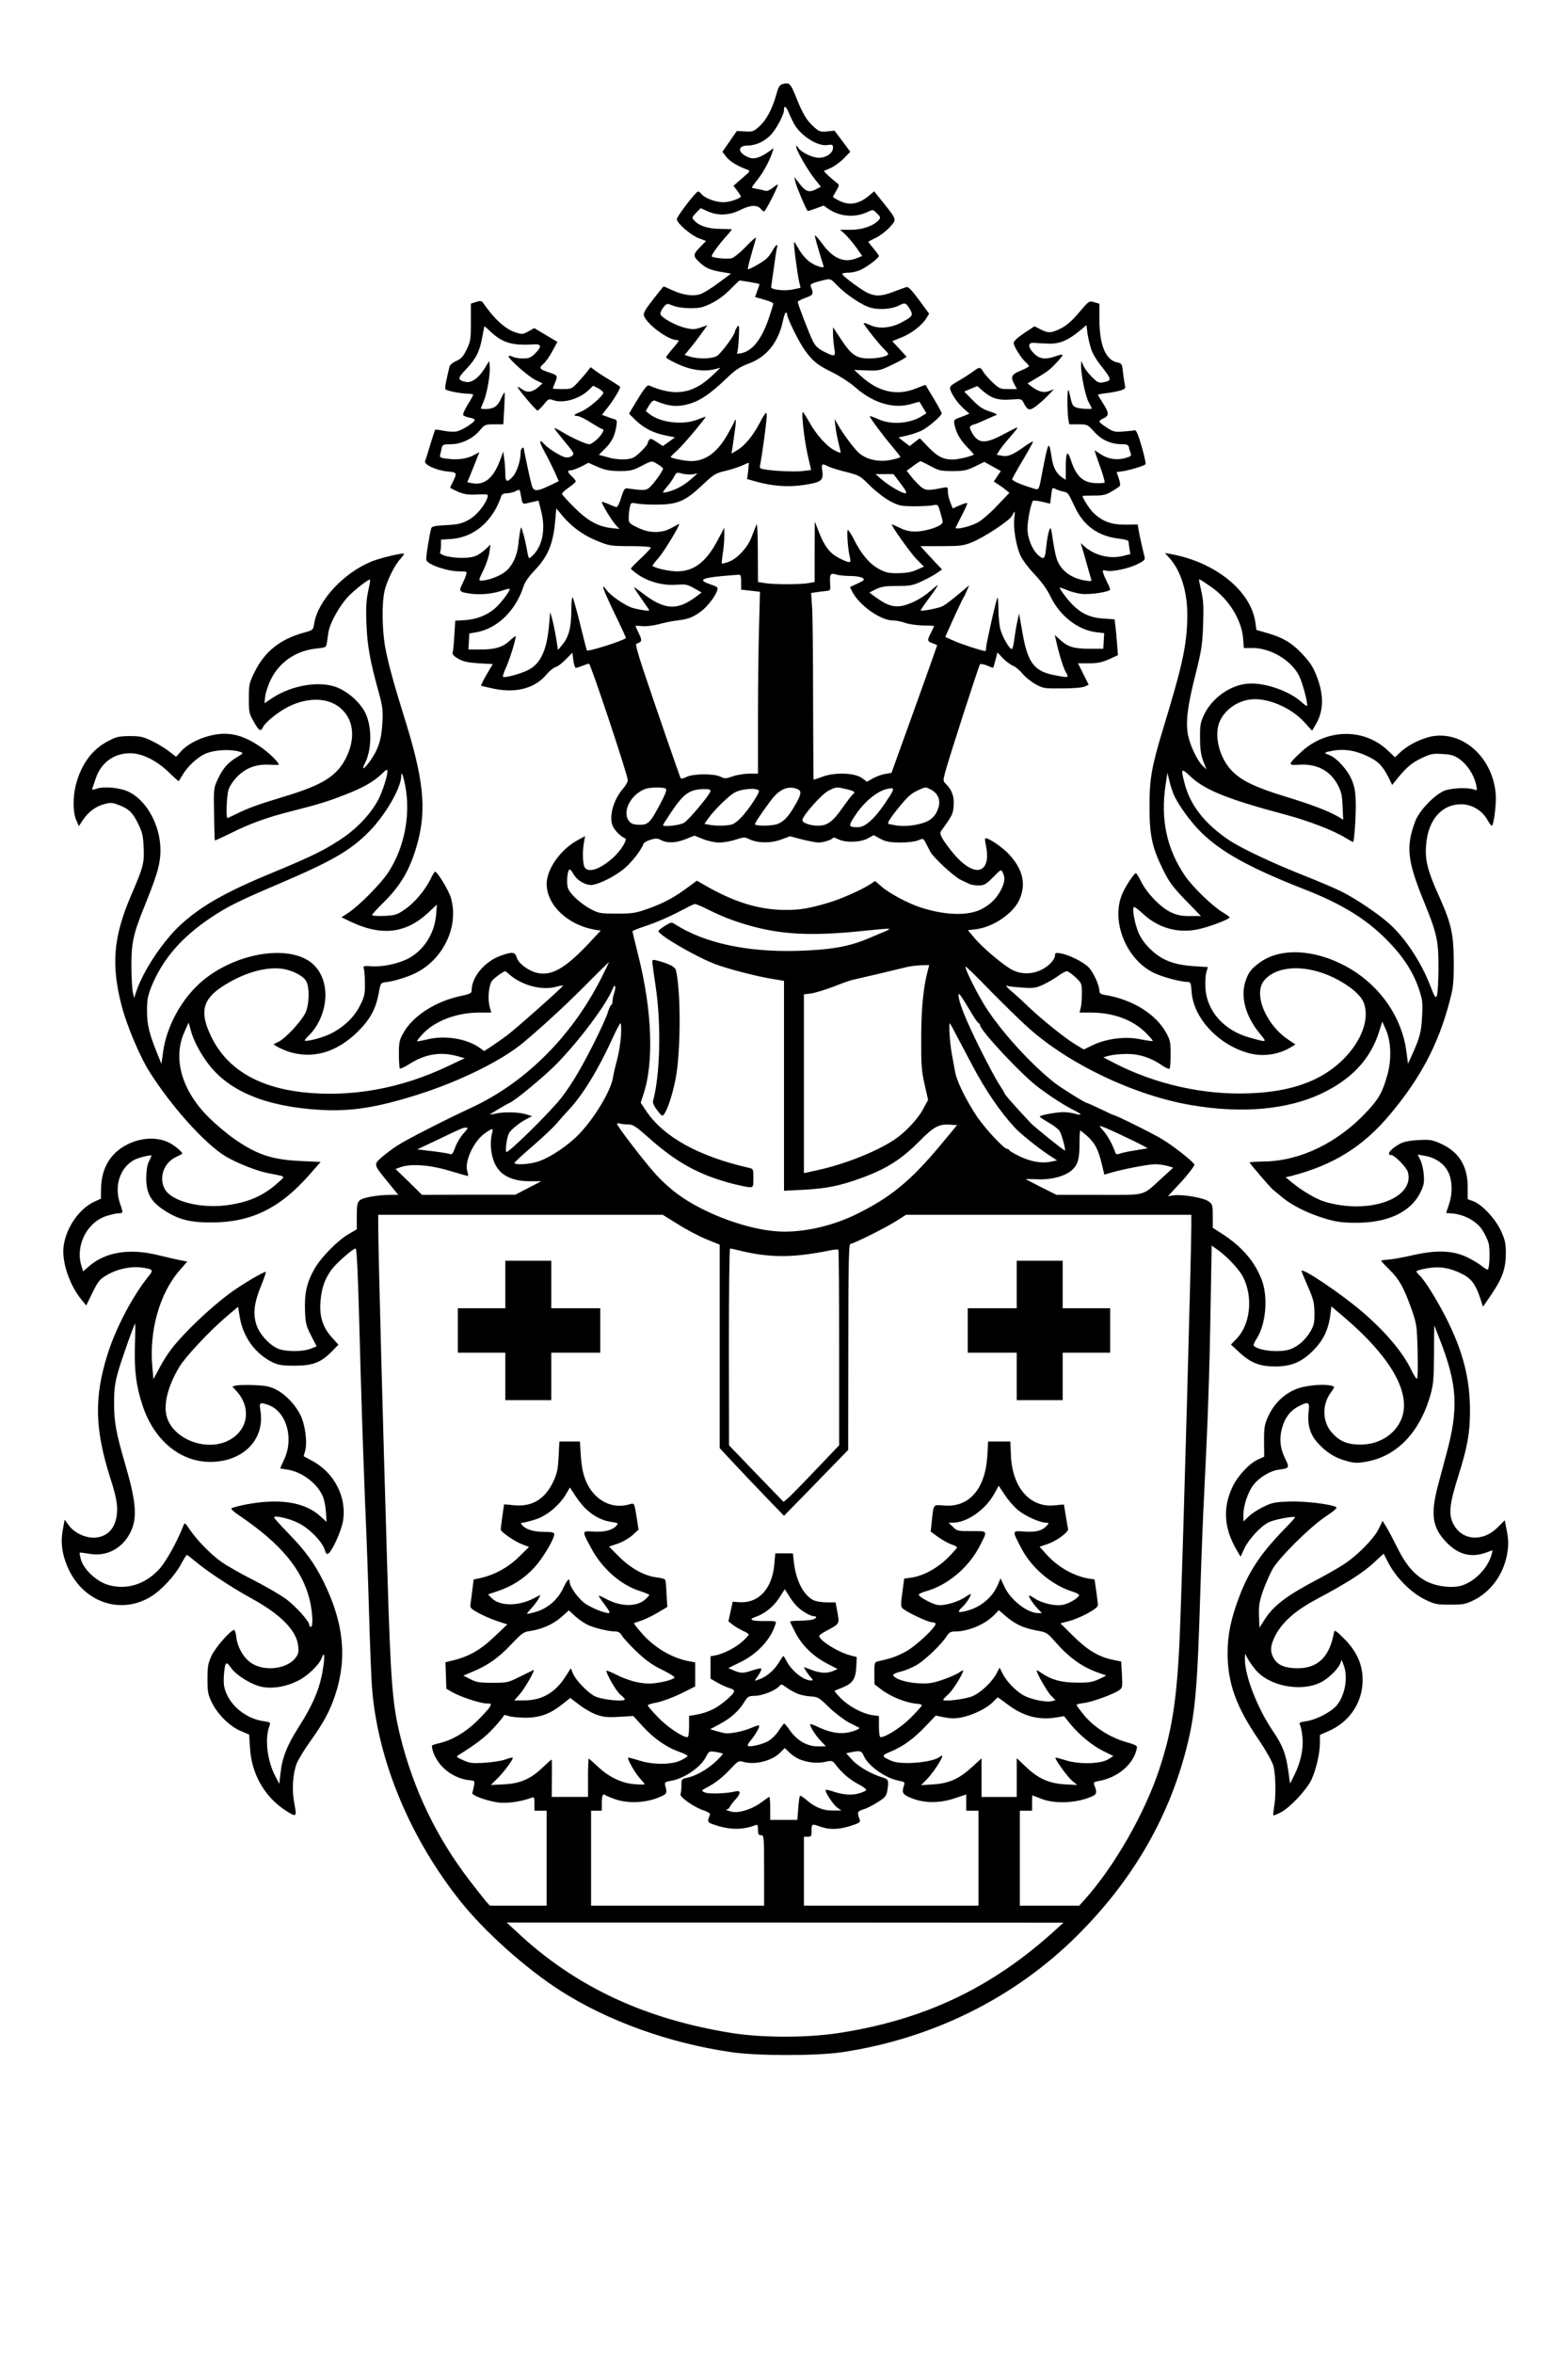 <?xml version="1.0" standalone="no"?>
<!DOCTYPE svg PUBLIC "-//W3C//DTD SVG 20010904//EN"
 "http://www.w3.org/TR/2001/REC-SVG-20010904/DTD/svg10.dtd">
<svg version="1.0" xmlns="http://www.w3.org/2000/svg"
 width="1024pt" height="1536pt" viewBox="0 0 1024 1536"
 preserveAspectRatio="xMidYMid meet">

<g transform="translate(0,1536) scale(0.1,-0.1)"
fill="#000000" stroke="none">
<path d="M5111 14811 c-20 -5 -28 -19 -42 -71 -27 -94 -64 -163 -110 -205 -38
-34 -45 -36 -94 -33 l-53 3 -47 -68 -47 -68 25 -33 c23 -29 72 -60 136 -83 23
-9 22 -10 -33 -57 l-56 -49 26 -34 c14 -19 24 -36 23 -37 -22 -19 -77 -36
-116 -36 -51 0 -119 26 -142 53 -7 10 -17 17 -22 17 -14 0 -139 -163 -139
-181 0 -25 90 -104 143 -124 l48 -18 -41 -42 c-46 -47 -45 -59 2 -101 37 -34
68 -47 137 -59 l65 -11 -82 -61 c-44 -33 -97 -66 -118 -73 -47 -16 -112 -7
-182 25 -30 14 -56 25 -58 25 -1 0 -33 -38 -69 -85 -50 -63 -65 -90 -60 -105
18 -56 158 -160 216 -160 18 0 14 -7 -25 -52 -25 -29 -46 -56 -46 -61 0 -5 34
-24 75 -43 84 -39 166 -51 235 -36 l45 11 -57 -54 c-125 -117 -241 -134 -408
-62 -15 7 -36 -22 -110 -146 l-22 -38 44 -43 c54 -52 116 -83 196 -99 l60 -12
-40 -29 -39 -28 -41 27 c-32 22 -42 24 -49 13 -5 -7 -9 -16 -9 -20 0 -14 -64
-79 -91 -94 -36 -18 -107 -18 -174 2 l-54 15 40 40 c44 44 63 81 74 146 6 37
4 42 -17 48 -13 3 -35 11 -50 17 l-27 10 40 51 c35 44 79 117 79 131 0 2 -28
21 -62 42 -35 20 -78 48 -97 62 l-34 25 -21 -27 c-12 -16 -40 -48 -62 -72 -40
-43 -43 -44 -103 -44 -33 0 -61 2 -61 4 0 2 7 20 16 41 17 42 15 46 -41 64
-63 21 -68 29 -36 56 15 13 42 51 59 84 l32 59 -75 45 -76 45 -38 -21 c-34
-19 -43 -20 -78 -9 -70 21 -140 83 -217 193 -10 16 -17 17 -47 8 l-34 -11 0
-121 c0 -113 -2 -126 -28 -179 -22 -46 -36 -60 -68 -75 -23 -10 -42 -26 -44
-38 -3 -11 -11 -48 -19 -83 -10 -46 -11 -65 -2 -67 31 -12 105 -25 139 -25 20
0 37 -3 37 -7 0 -4 -16 -34 -36 -65 -19 -32 -33 -62 -29 -68 3 -5 21 -12 40
-16 19 -3 35 -10 35 -15 0 -16 -82 -68 -117 -75 -19 -4 -57 -2 -86 4 -29 6
-54 9 -55 7 -2 -2 -16 -45 -32 -97 -15 -51 -30 -100 -34 -108 -9 -23 75 -61
147 -68 63 -5 64 -8 31 -74 -8 -15 -14 -29 -14 -31 0 -3 23 -14 51 -27 41 -17
66 -21 125 -18 70 3 73 2 68 -17 -15 -52 -73 -121 -124 -149 -45 -24 -68 -30
-146 -34 -75 -4 -94 -8 -98 -21 -13 -46 -36 -195 -32 -207 12 -31 137 -74 219
-74 46 0 48 -1 41 -22 -3 -13 -15 -40 -26 -62 -24 -46 -18 -52 60 -62 65 -8
143 0 202 21 24 8 45 13 48 11 7 -8 -55 -92 -94 -126 -53 -46 -118 -72 -195
-78 l-66 -4 -6 -97 c-3 -53 -8 -103 -11 -111 -4 -10 7 -23 36 -40 34 -19 62
-25 135 -30 l91 -5 -40 -68 c-22 -38 -38 -70 -36 -73 3 -2 40 -11 83 -20 145
-30 268 3 342 91 20 24 47 46 60 50 14 3 44 26 67 50 l44 44 6 -49 c4 -28 11
-50 17 -50 5 0 26 7 46 15 20 8 38 14 40 12 16 -17 253 -728 253 -761 0 -10
-14 -34 -31 -54 -65 -74 -96 -191 -65 -249 15 -30 54 -67 78 -75 19 -7 -29
-83 -79 -128 -83 -73 -155 -99 -183 -65 -15 18 -18 110 -6 168 l7 39 -51 -28
c-110 -60 -200 -188 -200 -284 0 -138 137 -268 314 -299 l39 -6 -87 -93 c-143
-150 -229 -200 -318 -185 -58 9 -131 61 -143 101 -11 39 -30 41 -111 11 -102
-39 -184 -138 -184 -225 0 -18 -11 -23 -80 -38 -157 -34 -306 -130 -365 -238
-27 -47 -30 -62 -30 -140 0 -47 3 -89 6 -93 4 -3 31 9 61 28 102 66 204 83
313 53 l50 -14 -108 -51 c-310 -148 -634 -206 -952 -171 -296 34 -497 156
-597 366 -76 158 -55 242 80 328 135 86 275 126 385 112 65 -9 139 -47 157
-82 24 -43 19 -160 -8 -211 -29 -55 -127 -160 -170 -182 l-36 -18 25 -16 c13
-8 45 -22 70 -31 159 -52 315 -8 455 129 81 80 118 148 137 251 12 66 14 69
43 72 61 7 151 35 208 65 178 95 274 307 220 488 -15 49 -88 169 -103 169 -3
0 -17 -22 -29 -48 -38 -76 -104 -154 -166 -197 -53 -37 -64 -40 -137 -44 -43
-2 -79 1 -79 6 0 5 32 40 71 78 118 116 179 222 225 390 62 227 40 424 -91
839 -65 208 -103 348 -121 449 -18 109 -21 272 -4 353 13 66 66 175 106 217
14 16 24 30 22 32 -7 8 -154 -27 -211 -50 -183 -75 -349 -253 -375 -404 -7
-44 -7 -44 -68 -61 -153 -42 -255 -123 -320 -254 -37 -76 -39 -85 -39 -175 0
-89 2 -100 31 -150 36 -64 47 -70 62 -37 13 30 99 99 162 131 137 69 276 62
356 -19 75 -74 84 -191 25 -311 -60 -121 -153 -179 -405 -255 -161 -48 -241
-77 -314 -114 -28 -14 -54 -26 -57 -26 -10 0 -5 143 7 184 8 25 31 59 58 87
57 57 125 82 210 77 33 -1 60 -2 60 0 0 18 -67 82 -127 122 -83 56 -153 80
-227 80 -102 0 -230 -52 -286 -117 l-30 -33 -47 36 c-27 21 -77 51 -113 68
-56 27 -76 31 -145 31 -71 -1 -87 -5 -143 -35 -103 -55 -172 -150 -207 -285
-20 -79 -19 -180 3 -229 l17 -39 27 41 c36 53 83 88 140 103 39 11 52 10 91
-5 67 -25 93 -49 129 -123 27 -55 33 -79 36 -154 5 -102 -1 -127 -84 -319
-114 -267 -129 -450 -59 -718 34 -129 118 -328 179 -425 144 -229 366 -476
500 -556 74 -44 205 -96 281 -110 116 -23 110 -16 62 -60 -96 -88 -201 -133
-348 -150 -168 -19 -344 28 -390 102 -44 73 -13 172 66 212 22 11 42 21 44 22
9 6 -36 46 -74 68 -84 49 -208 41 -307 -19 -96 -57 -148 -155 -148 -280 l-1
-61 -42 -19 c-99 -46 -183 -166 -201 -287 -15 -101 36 -256 116 -353 l31 -38
41 84 c36 73 47 87 93 114 65 39 154 59 225 50 77 -10 83 -16 49 -56 -103
-127 -216 -340 -270 -515 -87 -279 -82 -486 20 -806 32 -99 43 -151 44 -199 0
-109 -49 -177 -137 -187 -62 -7 -141 28 -178 79 l-28 38 -12 -68 c-16 -86 -3
-168 38 -256 104 -221 348 -299 543 -175 65 41 150 133 190 206 19 35 36 63
39 63 3 0 30 -21 60 -46 78 -65 236 -169 364 -239 191 -105 294 -210 304 -313
3 -41 0 -52 -22 -79 -60 -71 -206 -85 -288 -27 -49 34 -88 103 -95 169 -3 25
-9 45 -14 45 -22 0 -122 -114 -147 -167 -23 -50 -27 -70 -27 -153 0 -85 3
-101 29 -155 38 -77 118 -156 189 -185 l54 -23 6 -91 c10 -168 98 -320 236
-407 67 -43 70 -40 54 44 -18 88 -12 194 14 263 11 28 50 92 87 144 90 125
129 198 165 305 80 241 56 472 -76 740 -60 121 -119 202 -230 316 -51 52 -93
99 -93 103 0 16 96 -5 157 -35 70 -34 155 -119 173 -174 10 -30 14 -34 27 -24
26 22 81 144 92 205 29 158 -55 322 -204 400 l-52 28 10 35 c14 54 2 159 -26
223 -32 72 -97 142 -162 176 -40 21 -68 27 -142 30 -51 2 -104 1 -119 -2 l-27
-7 25 -27 c107 -114 77 -271 -64 -332 -140 -60 -334 14 -384 147 -31 81 -3
206 77 340 41 67 193 230 304 325 l80 68 11 -69 c22 -129 100 -237 212 -293
40 -19 62 -23 147 -23 118 0 172 21 242 93 l43 44 -43 48 c-59 65 -82 138 -74
234 7 88 28 147 72 208 31 42 140 138 157 138 9 0 16 -157 33 -800 9 -316 23
-712 30 -880 8 -168 19 -480 25 -695 6 -214 15 -444 21 -510 40 -465 249 -966
575 -1375 159 -200 429 -441 654 -585 310 -198 709 -342 1115 -401 168 -25
553 -25 720 -1 590 87 1129 353 1540 762 355 353 592 757 710 1210 61 234 75
393 95 1070 6 193 17 474 25 625 22 433 34 763 41 1197 l7 402 44 -31 c60 -44
137 -126 161 -174 67 -132 48 -311 -44 -405 l-35 -36 58 -54 c72 -66 131 -89
230 -89 106 0 173 28 249 104 66 67 100 136 112 234 l7 54 80 -68 c313 -266
447 -505 375 -672 -43 -99 -146 -162 -265 -162 -86 0 -136 21 -187 78 -61 68
-66 178 -10 257 30 43 30 43 9 49 -46 12 -147 5 -210 -14 -88 -27 -162 -94
-203 -182 -26 -57 -29 -73 -29 -165 l1 -102 -40 -18 c-56 -25 -132 -106 -166
-177 -66 -138 -57 -272 26 -414 l26 -44 23 51 c29 62 106 146 159 173 34 18
165 43 174 34 2 -2 -34 -41 -79 -87 -144 -149 -222 -265 -284 -427 -55 -144
-78 -251 -78 -372 0 -196 54 -348 202 -565 45 -66 88 -142 96 -169 17 -55 19
-204 5 -276 -4 -25 -6 -47 -4 -50 3 -2 25 7 50 20 61 33 165 144 198 211 30
63 56 172 56 244 l0 50 55 24 c148 64 234 204 223 362 -7 91 -45 167 -122 244
-51 51 -61 57 -64 40 -28 -159 -104 -235 -237 -235 -81 0 -129 19 -155 62 -27
45 -25 84 7 148 44 88 131 166 268 239 199 106 304 173 374 237 l67 62 34 -66
c49 -92 147 -190 235 -233 64 -31 77 -34 165 -34 85 0 101 3 154 29 108 53
188 160 215 284 14 67 14 112 -1 182 l-11 56 -47 -47 c-98 -98 -236 -86 -291
27 -30 63 -22 130 35 310 59 186 76 281 76 424 0 211 -46 389 -155 605 -62
122 -141 249 -176 281 -10 9 -19 20 -19 25 0 4 31 13 70 20 81 14 146 4 227
-36 60 -30 88 -67 117 -151 l21 -64 53 77 c74 110 95 170 96 268 0 71 -4 89
-33 153 -38 80 -124 171 -183 192 l-33 12 0 82 c-1 136 -58 228 -177 281 -53
24 -70 27 -141 23 -51 -2 -96 -10 -118 -21 -62 -31 -101 -77 -64 -77 23 0 102
-81 110 -113 43 -171 -255 -277 -542 -192 -55 16 -147 70 -212 123 l-45 37 35
8 c277 71 473 193 649 405 197 235 313 455 386 732 25 94 28 121 28 260 -1
185 -15 249 -98 434 -72 159 -90 230 -83 326 11 165 100 270 230 270 67 0 135
-40 169 -99 13 -23 26 -41 30 -41 13 0 31 140 26 206 -18 226 -194 398 -390
381 -71 -6 -170 -51 -227 -102 l-41 -38 -50 47 c-156 146 -403 139 -566 -16
-84 -79 -85 -85 -13 -80 116 8 203 -36 254 -129 24 -45 30 -68 33 -142 l4 -88
-33 20 c-63 37 -174 79 -344 131 -190 58 -282 101 -345 163 -73 72 -114 194
-96 290 17 90 108 168 211 181 107 14 262 -50 349 -144 l55 -60 25 43 c50 86
53 186 7 307 -26 69 -47 100 -107 162 -61 63 -119 97 -213 124 l-76 22 -7 51
c-30 206 -265 394 -556 445 l-34 6 33 -37 c73 -84 114 -220 113 -373 -2 -188
-30 -318 -159 -740 -73 -240 -89 -329 -88 -505 0 -190 17 -267 89 -413 38 -78
62 -111 146 -198 l101 -104 -72 0 c-56 0 -84 6 -125 25 -66 31 -156 124 -193
199 -15 31 -31 56 -35 56 -11 0 -67 -84 -88 -133 -77 -175 22 -428 204 -517
57 -28 174 -59 222 -60 19 0 22 -7 26 -63 11 -174 178 -351 378 -403 89 -23
187 -9 267 38 l33 20 -45 30 c-149 99 -232 301 -159 388 83 98 268 106 450 20
102 -49 180 -113 200 -165 51 -134 -51 -330 -234 -452 -129 -86 -296 -132
-512 -140 -297 -12 -611 58 -880 196 l-75 39 40 11 c22 6 74 11 115 11 82 0
158 -25 231 -76 22 -15 43 -24 47 -20 4 4 7 47 7 94 0 77 -3 93 -29 140 -68
123 -220 217 -398 247 -29 4 -38 11 -38 25 0 38 -41 127 -72 157 -37 36 -129
81 -183 90 -31 5 -35 3 -35 -15 0 -11 -13 -34 -29 -50 -68 -67 -169 -85 -251
-43 -57 30 -193 144 -247 209 l-42 50 53 6 c113 15 240 101 282 190 47 102 26
199 -67 300 -43 47 -144 114 -155 103 -3 -2 0 -26 6 -53 6 -26 8 -65 5 -85
-19 -109 -121 -84 -232 56 -62 79 -80 112 -68 129 75 103 79 112 83 167 4 59
-10 101 -50 141 -20 20 -20 22 -4 82 26 95 218 690 226 699 4 5 24 1 45 -7 21
-9 39 -16 40 -16 2 0 9 23 16 51 l13 50 35 -37 c19 -20 49 -43 67 -50 17 -7
45 -31 62 -52 17 -21 54 -51 84 -68 51 -28 58 -29 173 -28 69 0 132 5 148 12
l27 12 -35 70 -35 70 71 0 c56 0 84 6 131 26 l59 27 -6 76 c-3 42 -8 95 -11
117 l-5 41 -72 5 c-111 7 -179 49 -260 159 -15 20 -27 39 -27 42 0 3 21 -3 46
-14 25 -11 70 -23 99 -26 58 -6 185 14 185 29 0 5 -8 25 -19 46 -10 20 -22 47
-26 60 -6 20 -4 22 18 17 37 -10 146 13 205 42 44 22 52 30 47 47 -9 34 -33
138 -39 176 l-6 36 -83 -1 c-92 0 -149 22 -208 79 -24 24 -69 94 -69 108 0 2
33 3 73 3 61 0 79 4 119 28 26 15 49 31 52 36 3 5 0 27 -8 49 l-14 40 41 6
c47 7 138 35 148 45 4 3 -8 56 -25 116 -24 82 -36 109 -46 106 -8 -2 -42 -5
-75 -8 -54 -4 -65 -2 -107 26 -27 17 -48 34 -48 39 0 5 11 14 25 20 39 18 39
35 1 95 -20 31 -36 58 -36 60 0 2 24 7 53 10 28 3 69 11 91 17 36 11 38 13 31
43 -3 18 -9 55 -12 84 -5 47 -8 51 -36 57 -76 15 -117 113 -117 280 l0 103
-34 10 c-33 10 -34 10 -99 -67 -47 -55 -82 -86 -119 -104 -62 -31 -82 -32
-133 -6 l-39 20 -68 -45 c-42 -28 -68 -52 -68 -63 0 -22 48 -99 78 -126 12
-11 22 -22 22 -26 0 -4 -25 -18 -55 -30 -60 -24 -67 -39 -40 -90 l16 -30 -56
0 c-51 0 -59 3 -101 42 -24 23 -52 54 -62 70 -20 34 -25 34 -65 4 -18 -13 -60
-41 -95 -61 -54 -31 -62 -39 -56 -58 12 -37 50 -91 88 -125 l37 -32 -33 -14
c-18 -7 -41 -16 -50 -19 -22 -8 -22 -21 -2 -82 11 -29 36 -68 65 -98 27 -28
49 -52 49 -53 0 -9 -102 -34 -137 -34 -63 0 -102 20 -162 83 l-54 56 -33 -25
-33 -26 -37 28 -36 28 56 13 c31 7 74 22 97 33 44 23 129 96 129 112 0 5 -23
48 -52 96 -29 48 -53 88 -53 89 -1 1 -29 -9 -64 -23 -123 -50 -244 -23 -356
79 l-47 42 81 -3 c74 -3 88 -1 149 28 37 17 77 38 90 46 l23 15 -47 51 -47 51
60 24 c66 26 135 80 163 126 l18 29 -66 90 c-46 62 -71 88 -81 84 -9 -2 -47
-16 -84 -30 -78 -30 -113 -32 -165 -11 -40 17 -172 114 -172 127 0 4 19 8 42
8 23 0 60 9 82 20 44 21 116 77 116 89 0 4 -16 26 -36 50 -20 23 -35 43 -33
44 2 1 25 13 52 26 26 13 65 43 87 67 47 52 49 47 -40 159 l-61 76 -32 -27
c-67 -57 -131 -68 -197 -34 -22 11 -40 22 -40 25 0 2 10 20 22 41 19 32 20 38
6 48 -30 22 -90 77 -87 80 2 1 23 10 45 20 23 10 61 38 84 61 l43 44 -51 69
-52 69 -48 -5 c-44 -4 -52 -1 -85 28 -47 41 -74 85 -118 195 -36 91 -44 99
-88 86z m87 -279 c51 -71 147 -127 204 -119 35 5 38 3 38 -18 0 -34 -44 -65
-93 -65 -43 0 -119 38 -136 68 -8 14 -10 14 -11 2 0 -22 80 -159 124 -213 l37
-46 -31 -16 c-45 -24 -70 -16 -108 35 l-35 45 8 -35 c5 -26 67 -172 79 -187 1
-2 25 6 53 16 l52 19 33 -23 c74 -50 173 -57 253 -19 36 17 37 17 62 -9 23
-22 25 -28 13 -42 -32 -38 -107 -65 -182 -65 l-72 0 31 -27 c17 -16 50 -54 73
-86 l41 -58 -35 -14 c-82 -34 -155 -4 -226 94 -25 34 -46 58 -48 53 -2 -6 25
-100 55 -194 4 -15 1 -16 -25 -9 -60 18 -105 58 -145 131 -10 18 -19 31 -21
29 -5 -5 20 -203 33 -258 l9 -40 -52 -11 c-54 -11 -142 -1 -140 16 1 5 9 65
19 134 9 68 19 128 21 132 3 5 1 8 -3 8 -5 0 -17 -16 -27 -34 -10 -19 -28 -44
-40 -54 -24 -23 -117 -75 -122 -69 -2 2 8 44 22 93 14 49 28 98 31 109 3 11
-25 -12 -63 -52 -40 -42 -81 -75 -97 -79 -28 -6 -110 1 -128 11 -8 6 41 74
102 142 16 18 29 34 29 35 0 2 -35 3 -78 4 -79 0 -141 21 -172 59 -12 14 -9
20 16 46 l30 30 45 -20 c68 -31 142 -28 217 10 65 32 108 33 133 3 6 -8 15
-14 20 -14 8 0 89 158 89 174 0 4 -14 -4 -31 -18 -17 -15 -39 -24 -48 -22 -9
3 -33 8 -53 12 -21 3 -38 8 -38 10 0 3 18 27 39 54 38 47 80 127 96 179 l7 24
-30 -22 c-60 -42 -98 -53 -134 -38 -72 30 -74 77 -4 77 56 1 114 29 155 75 35
40 81 128 81 156 0 36 14 26 35 -25 12 -29 31 -67 43 -84z m267 -1033 c63 -65
170 -136 226 -149 57 -14 137 -7 180 16 39 20 45 18 69 -21 26 -42 22 -50 -51
-89 -70 -38 -151 -45 -207 -18 -23 11 -42 16 -42 12 0 -11 109 -147 139 -174
11 -11 21 -22 21 -27 0 -14 -64 -29 -125 -29 -82 0 -115 23 -182 124 l-53 80
0 -50 c1 -27 5 -68 9 -91 10 -52 2 -54 -69 -18 -37 19 -55 36 -71 67 -23 46
-99 242 -99 257 0 5 23 17 51 27 52 19 54 24 33 77 -4 11 9 18 53 30 80 21 74
22 118 -24z m-568 20 c35 -6 63 -12 63 -14 0 -1 -6 -21 -14 -43 l-15 -41 60
-17 c32 -9 59 -21 59 -26 0 -5 -12 -44 -26 -86 -48 -145 -109 -223 -184 -238
-24 -5 -31 -4 -26 4 4 7 9 51 11 99 4 79 2 86 -11 69 -7 -11 -14 -24 -14 -29
0 -22 -94 -149 -120 -162 -34 -18 -118 -19 -171 -4 l-38 12 38 46 c21 25 54
69 74 97 l37 51 -44 -15 c-37 -13 -52 -14 -98 -3 -62 13 -161 68 -165 91 -2 8
7 28 19 43 23 28 23 28 62 12 24 -10 68 -16 113 -17 64 0 84 5 139 32 40 19
88 55 122 90 31 31 59 58 61 59 2 0 33 -4 68 -10z m243 -210 c0 -25 75 -178
116 -235 51 -72 83 -98 188 -149 44 -22 107 -63 140 -92 120 -106 255 -145
371 -109 27 8 50 14 50 13 1 -1 11 -18 23 -38 l22 -37 -26 -16 c-79 -52 -205
-62 -291 -21 -29 13 -53 21 -53 18 0 -10 88 -129 145 -195 30 -36 55 -68 55
-71 0 -3 -23 -11 -51 -17 -88 -21 -179 0 -230 53 -32 33 -99 124 -125 171
l-24 41 6 -50 c3 -27 12 -75 20 -106 8 -31 14 -60 14 -63 0 -4 -17 2 -38 13
-52 26 -121 103 -166 184 -21 37 -40 67 -43 67 -11 0 9 -180 31 -277 l23 -101
-55 -7 c-51 -6 -195 0 -255 12 -24 4 -28 9 -23 28 7 28 33 209 41 290 7 70 0
67 -47 -22 -42 -79 -96 -144 -144 -172 l-37 -22 7 43 c3 24 10 72 15 108 10
64 7 89 -5 54 -4 -10 -25 -49 -46 -86 -67 -114 -142 -168 -235 -168 -38 0
-133 19 -133 27 0 3 20 23 45 45 36 32 192 218 183 218 -2 0 -27 -9 -56 -20
-96 -37 -243 -18 -313 39 l-22 18 22 37 c17 27 28 35 40 30 89 -38 147 -43
227 -19 67 20 133 65 230 157 67 65 92 81 154 105 116 42 194 139 223 279 6
30 15 54 19 54 4 0 8 -5 8 -11z m1987 -231 c9 -26 34 -69 55 -95 81 -103 82
-107 21 -119 -27 -5 -36 -1 -73 36 -23 23 -48 56 -55 73 l-14 32 -1 -36 c0
-60 30 -201 51 -237 10 -18 19 -36 19 -39 0 -3 -25 -3 -56 -1 -58 5 -70 14
-80 58 -18 84 -22 84 -23 0 0 -47 2 -102 5 -122 l7 -38 59 0 c59 0 61 -1 105
-50 48 -53 109 -80 184 -80 30 0 38 -4 42 -22 2 -13 8 -31 12 -40 5 -13 -2
-19 -36 -28 -58 -16 -112 -7 -161 25 l-40 26 7 -23 c4 -13 20 -59 36 -103 15
-44 25 -82 23 -85 -3 -3 -27 -5 -52 -4 -88 1 -134 43 -169 152 -22 68 -33 51
-33 -52 l0 -78 -22 14 c-40 27 -60 64 -71 137 -17 108 -20 104 -57 -84 -28
-147 -21 -136 -72 -120 -70 21 -128 47 -128 56 0 5 31 61 70 126 38 64 68 118
66 121 -2 2 -26 -12 -53 -31 -78 -56 -111 -70 -150 -62 l-34 6 18 29 c10 16
42 56 71 89 30 34 51 61 46 61 -4 0 -46 -21 -93 -46 -121 -65 -166 -61 -208
20 -12 24 -13 30 -1 37 7 5 17 9 21 9 4 0 36 13 70 29 34 15 68 30 76 33 7 2
-13 12 -45 22 -45 14 -70 31 -112 74 l-55 56 42 18 43 18 40 -35 c55 -46 97
-59 180 -53 67 5 69 5 83 -22 26 -50 38 -53 81 -21 21 16 57 47 78 70 l40 41
-30 -12 c-37 -14 -69 -6 -112 25 l-32 24 62 37 c35 20 72 45 83 55 38 33 89
91 84 95 -3 3 -23 -1 -44 -9 -69 -24 -107 -19 -144 19 -41 42 -39 72 4 68 17
-2 59 -4 95 -5 72 -2 127 22 205 87 l40 34 7 -56 c5 -32 16 -78 25 -104z
m-3921 115 c76 -71 140 -90 278 -81 52 4 56 -14 13 -57 -30 -30 -42 -35 -82
-35 -25 0 -55 5 -67 11 -11 6 -23 8 -26 4 -10 -10 127 -133 176 -156 l45 -22
-27 -24 c-42 -35 -73 -39 -108 -13 -17 12 -29 18 -27 12 7 -19 120 -152 129
-152 5 0 23 18 41 39 29 37 33 39 61 29 65 -23 168 6 231 64 l31 30 33 -17
c18 -10 33 -23 33 -28 0 -21 -97 -104 -143 -123 -52 -21 -58 -28 -24 -30 12
-1 51 -20 86 -43 35 -22 68 -41 73 -41 18 0 6 -28 -28 -63 -20 -20 -45 -37
-55 -37 -23 0 -125 47 -186 85 -24 14 -43 23 -43 20 0 -3 30 -42 67 -87 64
-77 66 -81 47 -95 -11 -8 -29 -11 -44 -8 -31 8 -111 58 -135 85 -37 41 -36 18
4 -54 22 -40 51 -99 65 -130 l25 -57 -62 -30 c-85 -40 -104 -39 -116 9 -10 35
-51 229 -51 239 0 2 -4 1 -10 -2 -5 -3 -10 -17 -10 -30 0 -52 -25 -128 -51
-156 -38 -41 -49 -37 -49 20 0 26 -3 70 -7 96 l-6 47 -23 -61 c-43 -114 -102
-161 -182 -145 l-30 6 39 96 c21 52 39 97 39 98 0 2 -15 -5 -32 -15 -43 -25
-107 -35 -174 -26 -45 5 -54 10 -50 23 2 9 7 29 10 45 6 25 10 27 59 27 68 0
143 35 189 89 34 40 37 41 95 41 l60 0 6 102 c3 57 4 104 2 106 -2 2 -12 -17
-24 -42 -21 -49 -48 -66 -102 -66 -16 0 -29 2 -29 4 0 2 9 23 19 47 22 51 44
179 39 228 l-3 35 -32 -52 c-38 -61 -86 -94 -123 -85 -54 13 -53 23 5 84 64
67 89 117 105 212 7 37 13 67 15 67 1 0 20 -17 41 -37z m1090 -864 c19 -11 34
-24 34 -28 0 -12 -48 -82 -79 -114 -27 -30 -40 -31 -155 -15 -16 2 -23 -8 -39
-59 -10 -35 -24 -63 -30 -63 -7 0 -31 9 -54 20 -24 10 -43 16 -43 13 0 -14 64
-120 89 -147 l26 -29 -53 6 c-87 10 -156 48 -243 136 -44 43 -79 83 -79 88 0
5 20 23 45 41 25 17 45 35 45 40 0 5 -11 19 -25 32 -30 28 -32 40 -7 40 10 0
40 11 67 24 l48 25 61 -27 c49 -21 77 -26 141 -27 70 0 87 4 140 31 75 39 71
38 111 13z m1780 -11 c54 -30 67 -33 144 -33 75 0 93 4 147 30 l61 30 54 -30
54 -30 -23 -34 -23 -34 27 -18 c16 -10 39 -26 51 -37 l24 -19 -80 -84 c-44
-47 -102 -97 -129 -111 -48 -26 -149 -49 -142 -32 2 5 21 42 42 83 21 40 36
75 34 77 -2 3 -25 -4 -50 -15 l-45 -20 -16 40 c-9 22 -16 53 -16 70 0 30 -1
31 -32 25 -98 -20 -113 -19 -146 8 -17 15 -45 44 -61 65 l-30 38 42 31 c23 17
45 31 48 31 3 1 32 -14 65 -31z m-1190 -32 l-7 -53 59 -17 c109 -30 209 -37
310 -22 115 17 131 29 122 91 -7 49 -3 52 39 30 16 -8 68 -24 117 -36 86 -22
91 -25 154 -88 37 -37 94 -81 130 -101 61 -32 71 -34 160 -35 52 0 109 3 125
7 30 6 31 6 48 -54 17 -58 17 -61 0 -73 -31 -23 -113 -45 -167 -45 -36 0 -68
8 -101 25 -27 13 -50 23 -51 22 -7 -6 123 -188 163 -229 l47 -47 -48 -21 c-33
-15 -68 -21 -121 -22 -62 0 -82 4 -127 29 -59 32 -113 95 -161 191 -17 34 -35
62 -40 62 -9 0 0 -126 13 -177 10 -41 2 -42 -67 -8 -62 31 -97 75 -134 169
l-28 71 -1 -197 0 -197 -36 -7 c-52 -10 -231 -10 -286 -1 l-48 8 -1 197 c0
127 -4 190 -9 177 -5 -11 -19 -47 -31 -79 -26 -70 -94 -144 -152 -164 -21 -8
-40 -12 -43 -10 -2 2 1 31 6 64 6 32 10 84 10 114 l0 55 -45 -85 c-74 -139
-154 -200 -264 -200 -49 0 -144 21 -160 36 -2 2 17 26 42 55 36 41 143 219
132 219 -1 0 -23 -12 -49 -26 -66 -37 -147 -36 -224 3 -55 27 -57 29 -56 68 0
22 4 53 8 68 6 26 9 27 44 20 20 -4 80 -8 132 -7 134 0 186 23 294 125 76 72
89 80 149 94 36 8 85 24 109 34 23 11 45 20 47 20 2 1 0 -23 -3 -53z m-362
-22 l31 5 -40 -35 c-22 -20 -58 -45 -80 -56 -41 -22 -105 -40 -105 -31 0 3 12
20 28 38 15 17 35 46 44 63 16 30 18 30 54 20 20 -5 51 -7 68 -4z m1358 -61
c36 -48 43 -63 30 -63 -23 0 -108 50 -155 91 l-39 34 59 0 58 0 47 -62z m1062
-52 c32 -7 30 -5 77 -104 58 -122 154 -189 292 -204 31 -3 57 -11 57 -17 0 -6
3 -27 6 -47 l6 -36 -52 -13 c-85 -20 -183 5 -249 64 l-23 21 7 -25 c5 -14 19
-63 32 -110 13 -47 26 -92 29 -101 5 -15 0 -15 -48 -7 -88 16 -155 69 -178
143 -7 21 -18 78 -25 125 -11 78 -13 83 -23 58 -6 -15 -14 -58 -18 -95 -9 -92
-14 -99 -48 -72 -42 33 -76 113 -76 179 0 48 21 158 35 180 3 4 29 2 59 -5
l54 -13 7 54 c6 52 7 53 28 42 12 -6 35 -14 51 -17z m-3511 -78 c12 3 36 8 53
12 l31 7 18 -72 c30 -121 6 -231 -63 -293 -19 -18 -20 -17 -31 45 -6 35 -17
83 -25 108 -13 45 -13 45 -19 15 -3 -16 -9 -57 -12 -90 -9 -76 -38 -138 -84
-176 -35 -29 -114 -59 -156 -59 -21 0 -20 2 12 68 18 37 36 90 39 117 l7 50
-34 -32 c-19 -17 -47 -37 -64 -43 -67 -26 -243 -5 -231 27 4 8 6 29 6 47 l0
33 70 5 c147 11 270 117 324 281 4 11 16 17 38 17 18 1 44 7 58 15 25 13 25
13 33 -37 8 -44 11 -49 30 -45z m295 -137 c53 -48 112 -84 187 -113 64 -26 82
-28 202 -28 79 0 133 -4 133 -10 0 -5 -29 -36 -65 -70 -36 -33 -65 -63 -65
-67 0 -4 24 -23 53 -43 68 -45 162 -69 246 -62 58 4 70 2 114 -23 l49 -28 -43
-32 c-119 -87 -202 -80 -339 25 -33 25 -60 44 -60 41 0 -3 23 -37 50 -76 28
-39 50 -72 50 -74 0 -7 -69 4 -110 16 -46 14 -143 80 -168 115 -42 58 -27 12
49 -146 44 -90 78 -165 77 -166 -24 -20 -246 -90 -255 -81 -2 1 -21 76 -43
166 -22 89 -44 169 -49 178 -6 10 -9 -20 -10 -82 0 -112 -17 -175 -59 -225
l-28 -34 -13 83 c-8 45 -19 100 -26 123 l-12 41 -7 -80 c-14 -167 -55 -257
-137 -298 -52 -26 -155 -53 -164 -44 -3 3 6 32 21 64 26 58 67 194 61 201 -2
2 -20 -12 -39 -30 -45 -42 -95 -57 -192 -57 l-77 0 3 52 3 53 42 7 c140 23
262 142 313 303 7 24 36 65 70 100 90 94 123 176 136 328 l7 78 31 -37 c16
-21 45 -51 64 -68z m2896 42 c-8 -62 11 -179 39 -242 14 -31 55 -85 95 -127
45 -48 81 -98 103 -144 60 -125 179 -218 298 -232 l52 -6 -3 -51 -3 -51 -95 0
c-102 1 -139 13 -193 64 l-29 26 7 -30 c21 -95 49 -184 65 -212 22 -38 21 -38
-66 -22 -139 25 -182 80 -216 275 l-23 129 -12 -55 c-7 -30 -15 -81 -19 -113
-4 -31 -10 -60 -15 -63 -14 -8 -67 84 -78 137 -6 28 -11 84 -11 126 0 42 -3
74 -6 71 -8 -8 -73 -298 -74 -325 0 -13 -3 -23 -6 -23 -18 0 -156 45 -205 67
l-56 25 54 121 c31 67 59 127 63 132 4 6 15 27 23 47 l16 37 -72 -60 c-40 -34
-85 -68 -101 -76 -26 -13 -136 -35 -144 -28 -1 1 24 39 58 84 33 44 57 81 54
81 -3 0 -26 -18 -51 -40 -57 -50 -140 -91 -196 -97 -49 -6 -92 10 -156 57
l-44 32 44 22 c35 17 63 21 139 21 86 0 101 3 163 32 38 18 82 42 98 54 l31
22 -44 46 c-24 25 -55 60 -70 76 l-27 30 137 0 c122 0 144 3 197 24 82 33 247
142 264 174 8 15 16 27 17 27 2 0 1 -19 -2 -42z m-1068 -378 c33 0 68 -6 77
-13 16 -11 12 -15 -32 -36 l-50 -23 15 -31 c46 -89 185 -187 264 -187 21 0 57
-7 81 -16 25 -9 76 -16 117 -17 39 0 72 -2 72 -4 0 -2 -9 -21 -20 -43 -26 -51
-25 -56 10 -69 17 -5 30 -12 30 -14 0 -2 -39 -111 -86 -243 -47 -131 -114
-318 -149 -414 l-63 -175 -41 -7 c-23 -4 -59 -17 -80 -29 l-39 -22 -33 24
c-48 34 -172 39 -254 10 -32 -12 -60 -21 -62 -21 -1 0 -2 228 -3 508 0 279 -3
553 -6 609 l-7 102 34 5 c19 3 47 7 64 8 29 3 29 4 26 50 -3 62 2 69 42 57 17
-5 59 -9 93 -9z m-716 -40 l0 -49 62 -7 61 -7 -6 -231 c-4 -127 -7 -394 -7
-593 l0 -363 -57 0 c-32 -1 -81 -8 -108 -18 -45 -16 -53 -16 -80 -2 -43 21
-180 20 -222 -2 -18 -9 -35 -13 -38 -8 -5 8 -165 470 -248 719 -29 87 -48 156
-42 158 38 13 40 21 17 68 -12 25 -22 47 -22 49 0 2 19 1 43 -1 25 -3 70 2
108 12 35 10 91 21 124 25 73 9 97 19 152 58 42 31 95 99 107 139 6 19 1 23
-44 38 -83 28 -61 42 80 55 47 4 93 8 103 8 14 2 17 -6 17 -48z m-2436 -61
c-12 -55 -15 -108 -11 -209 5 -141 23 -243 79 -445 27 -97 30 -121 25 -205 -5
-108 -28 -176 -84 -253 -38 -51 -54 -57 -30 -10 44 86 47 228 7 320 -28 65
-101 136 -178 171 -111 51 -300 23 -433 -64 l-52 -35 5 46 c3 25 20 75 37 110
57 115 168 190 303 202 56 6 58 7 63 39 3 19 7 49 10 68 10 62 76 178 134 237
48 48 131 111 138 105 2 -1 -4 -36 -13 -77z m5512 25 c110 -78 192 -211 202
-330 l5 -64 58 0 c118 0 254 -82 303 -182 24 -49 60 -187 51 -196 -2 -2 -16 8
-32 22 -80 75 -247 133 -356 123 -116 -10 -234 -96 -285 -205 -23 -50 -26 -69
-25 -152 0 -70 6 -109 21 -149 l21 -54 -25 24 c-34 32 -80 128 -95 197 -17 85
-5 189 47 394 41 163 46 199 51 328 4 114 2 161 -11 217 -9 40 -16 75 -16 78
0 8 13 0 86 -51z m-6342 -1074 c16 -5 12 -10 -25 -32 -61 -36 -93 -73 -126
-143 -28 -59 -28 -62 -25 -229 1 -93 4 -171 5 -172 2 -2 46 19 100 45 122 62
240 105 387 142 192 49 251 67 360 110 120 46 188 85 243 137 32 31 37 33 37
16 0 -31 -30 -124 -57 -179 -44 -86 -124 -176 -219 -244 -112 -79 -209 -128
-456 -230 -322 -132 -485 -224 -623 -352 -115 -108 -242 -300 -286 -434 l-13
-40 -8 35 c-5 19 -9 94 -10 165 -1 156 11 215 83 393 77 190 99 260 105 332
16 170 -74 355 -203 420 -55 28 -164 39 -214 21 -24 -8 -30 -8 -26 2 2 6 12
35 21 62 34 106 120 169 228 168 77 -1 169 -46 251 -125 34 -32 62 -58 63 -58
1 0 14 20 27 43 29 49 90 108 138 132 59 31 179 38 243 15z m7349 -23 c74 -33
104 -63 144 -140 l25 -51 36 45 c60 73 94 101 160 132 55 26 71 29 132 25 57
-3 77 -9 111 -33 50 -35 94 -102 108 -164 9 -41 9 -43 -12 -35 -44 16 -160 10
-202 -11 -66 -32 -159 -131 -183 -197 -62 -167 -52 -258 61 -533 81 -198 92
-249 91 -425 0 -85 -5 -165 -10 -178 -9 -21 -13 -15 -43 62 -61 157 -163 312
-268 406 -74 66 -215 161 -312 210 -42 21 -152 68 -246 105 -212 84 -413 179
-495 235 -154 105 -248 225 -284 367 -26 98 -22 102 39 44 93 -88 244 -149
620 -249 153 -41 314 -103 395 -153 24 -15 46 -27 47 -25 7 7 18 161 17 246
-1 74 -6 108 -24 154 -26 67 -101 150 -151 168 -38 13 -33 17 28 28 71 12 140
2 216 -33z m-6277 -194 c37 -190 -4 -403 -108 -564 -46 -73 -190 -219 -261
-266 l-47 -31 67 -32 c196 -91 353 -73 496 59 l60 56 -5 -66 c-10 -124 -81
-234 -185 -288 -65 -32 -162 -53 -231 -49 -58 4 -62 3 -56 -16 4 -11 7 -55 7
-97 1 -67 -3 -86 -32 -143 -38 -77 -108 -143 -196 -186 -57 -27 -165 -54 -165
-41 0 3 15 21 34 39 19 18 46 57 60 86 74 150 46 317 -65 392 -173 115 -532
36 -733 -162 -114 -111 -198 -274 -220 -424 l-12 -85 -28 70 c-52 128 -66 186
-66 276 0 73 5 98 29 159 74 181 198 324 396 455 103 68 177 105 435 215 352
150 470 219 591 342 105 106 209 286 209 361 0 38 13 8 26 -60z m5018 -57 c29
-68 109 -179 180 -249 132 -130 319 -233 676 -373 239 -93 401 -192 535 -328
106 -106 173 -209 211 -321 24 -72 26 -90 21 -180 -5 -101 -15 -139 -64 -248
l-28 -61 -11 84 c-29 215 -164 414 -361 533 -215 129 -453 147 -594 45 -58
-42 -75 -64 -95 -122 -34 -101 -1 -227 90 -339 53 -65 56 -63 -64 -30 -166 46
-279 172 -288 324 -2 36 0 81 6 101 l10 35 -92 6 c-125 8 -204 37 -276 104
-38 35 -65 71 -83 110 -25 57 -44 154 -33 171 3 5 29 -14 58 -41 100 -94 227
-131 359 -104 74 15 209 66 209 79 0 3 -21 18 -46 33 -64 38 -198 167 -246
239 -119 175 -160 368 -126 593 l12 78 12 -50 c6 -27 19 -67 28 -89z m-3317
36 c10 -6 0 -33 -37 -103 -65 -122 -78 -134 -137 -133 -35 1 -51 6 -65 24 -47
58 8 171 103 209 29 12 119 14 136 3z m858 -2 c33 -13 30 -34 -19 -117 -39
-66 -69 -97 -109 -112 -36 -14 -147 -14 -147 -1 0 11 88 137 124 179 48 54 98
71 151 51z m324 -2 c50 -11 61 -20 41 -33 -6 -4 -36 -43 -67 -87 -64 -91 -100
-118 -159 -118 -52 0 -104 18 -104 36 0 28 125 169 170 192 51 26 52 26 119
10z m284 -41 c-86 -137 -157 -207 -209 -207 -66 0 -67 6 -15 83 58 86 140 153
205 167 46 10 48 4 19 -43z m267 38 c45 -23 63 -66 49 -115 -21 -71 -66 -102
-167 -117 -35 -6 -82 -6 -105 -2 -23 4 -45 8 -49 9 -18 1 -5 25 47 91 72 89
91 107 140 130 49 23 49 23 85 4z m-1440 -8 c0 -20 -139 -187 -173 -208 -28
-17 -137 -29 -137 -15 0 3 22 37 49 78 85 128 123 155 219 157 28 1 42 -3 42
-12z m316 2 c7 -12 -67 -125 -117 -177 -17 -18 -42 -38 -56 -43 -28 -10 -106
-12 -152 -3 l-31 6 22 31 c45 63 140 156 181 176 45 23 141 29 153 10z m-260
-339 c28 0 77 8 108 19 53 17 60 18 89 3 53 -26 139 -28 207 -3 l59 22 80 -21
c43 -11 92 -20 107 -20 32 0 94 21 94 31 0 4 15 0 33 -9 46 -24 142 -22 192 4
l41 22 44 -24 c36 -19 61 -23 128 -24 50 0 96 6 117 14 34 14 34 14 50 -15 8
-16 22 -42 30 -58 22 -41 153 -162 200 -185 22 -10 48 -23 57 -27 10 -5 36 -9
59 -9 35 0 47 6 94 53 53 54 53 54 64 30 16 -34 14 -57 -9 -106 -29 -60 -75
-106 -139 -136 -89 -41 -235 -35 -391 16 -78 25 -203 92 -250 133 l-45 39 -30
-20 c-54 -36 -188 -96 -275 -122 -125 -37 -182 -47 -278 -47 -175 0 -337 50
-534 164 l-47 27 -61 -45 c-88 -65 -153 -100 -255 -137 -82 -29 -101 -33 -205
-33 -107 0 -119 2 -168 27 -66 35 -136 97 -152 137 -12 30 -6 115 9 124 4 3
15 -10 25 -28 24 -45 87 -80 129 -72 50 10 137 53 195 99 48 36 119 125 134
168 3 8 24 21 47 27 34 11 45 10 70 -3 42 -21 96 -18 161 8 l55 22 55 -22 c32
-13 77 -23 106 -23z m-79 -434 c110 -55 191 -85 311 -117 204 -53 404 -59 736
-23 76 8 140 13 143 11 2 -3 -13 -12 -34 -20 -21 -9 -71 -30 -112 -47 -120
-50 -242 -71 -452 -77 -328 -10 -609 51 -800 173 -24 16 -27 15 -67 -10 -23
-14 -42 -30 -42 -34 1 -26 246 -169 372 -216 85 -32 270 -80 371 -96 l77 -13
0 -685 0 -685 123 6 c152 8 239 25 379 76 166 60 264 122 383 242 95 96 128
113 202 107 l43 -3 -108 -130 c-194 -233 -327 -342 -547 -450 -148 -73 -320
-115 -472 -115 -152 0 -363 59 -545 152 -118 60 -202 123 -288 214 -68 72
-260 322 -260 337 0 5 7 6 16 3 9 -3 33 -6 54 -6 34 0 49 -10 133 -84 183
-164 331 -245 546 -302 51 -13 104 -24 117 -24 23 0 24 3 24 60 0 57 -1 60
-27 66 -331 75 -561 203 -674 373 l-35 53 18 55 c69 205 57 546 -33 903 -21
85 -39 158 -39 161 0 3 44 21 98 38 53 18 142 56 197 85 55 29 105 54 112 55
7 0 43 -14 80 -33z m-674 -418 c-192 -396 -500 -709 -863 -878 -173 -80 -429
-211 -485 -248 -33 -21 -80 -57 -104 -78 -52 -47 -53 -44 45 -164 l65 -80 -53
0 c-85 -1 -179 -17 -199 -36 -16 -14 -19 -32 -19 -103 l0 -86 -52 -30 c-72
-42 -178 -149 -222 -224 -52 -89 -69 -164 -64 -278 3 -82 8 -100 40 -162 l36
-70 -39 -15 c-47 -19 -146 -21 -202 -4 -57 17 -131 94 -152 159 -24 71 -16
144 29 253 20 49 34 91 32 93 -7 7 -162 -85 -236 -140 -132 -98 -301 -259
-382 -365 -23 -29 -58 -85 -78 -124 l-38 -71 -7 78 c-22 235 46 479 176 630
l52 60 -44 8 c-24 5 -91 20 -148 34 -187 46 -344 20 -452 -75 l-36 -31 -12 38
c-40 134 40 287 170 325 29 9 63 16 76 16 27 0 28 4 8 60 -42 118 -1 241 95
290 30 15 110 34 110 26 0 -2 -8 -18 -17 -37 -12 -23 -17 -59 -18 -109 0 -100
30 -154 118 -211 92 -60 167 -79 306 -79 260 0 448 91 642 312 l73 83 -129 6
c-190 9 -286 41 -436 145 -46 32 -122 96 -169 143 -175 176 -233 384 -155 556
l27 60 14 -51 c16 -63 62 -151 116 -221 137 -179 378 -277 728 -298 201 -12
372 15 640 100 275 87 550 223 691 342 135 114 264 233 404 373 82 83 151 150
152 150 1 0 -14 -33 -34 -72z m2117 20 c-30 -109 -44 -254 -44 -443 -1 -173 2
-214 22 -303 l23 -102 -32 -59 c-32 -62 -116 -152 -183 -197 -116 -79 -328
-164 -509 -203 l-87 -19 0 583 0 584 48 6 c26 4 92 24 147 45 55 22 111 42
125 44 29 6 295 69 355 84 22 5 63 10 92 11 l51 1 -8 -32z m409 -137 c86 -87
194 -193 241 -235 267 -242 702 -449 1075 -511 326 -55 620 -29 842 75 198 93
321 224 378 401 l22 70 24 -53 c33 -76 38 -191 10 -292 -31 -114 -56 -159
-135 -243 -188 -202 -433 -321 -668 -325 -54 -1 -98 -4 -98 -6 0 -6 136 -164
152 -177 7 -6 36 -29 63 -52 64 -53 171 -106 283 -139 68 -20 110 -26 192 -26
211 -2 363 69 426 198 23 47 26 64 22 117 -3 35 -13 78 -23 96 l-17 34 42 -7
c63 -10 117 -42 147 -88 37 -55 43 -149 16 -229 l-19 -57 47 -4 c75 -8 152
-51 188 -105 17 -26 36 -65 42 -87 11 -39 7 -161 -4 -173 -4 -3 -20 6 -37 20
-16 14 -60 41 -97 59 -94 46 -203 50 -362 13 -63 -14 -134 -27 -158 -28 -23
-1 -43 -4 -43 -7 0 -3 24 -29 54 -58 65 -65 92 -114 142 -252 36 -103 37 -108
42 -282 2 -108 1 -178 -5 -178 -5 0 -20 23 -34 52 -55 117 -165 249 -324 386
-137 117 -395 291 -395 265 0 -4 19 -51 42 -103 36 -82 41 -105 42 -170 1 -65
-3 -81 -26 -121 -32 -54 -75 -93 -125 -114 -64 -27 -210 -15 -245 20 -4 4 4
24 17 44 62 93 78 272 35 386 -46 120 -129 217 -259 301 l-61 39 0 77 c0 72
-2 78 -28 96 -32 24 -175 47 -229 39 l-36 -6 29 31 c16 18 38 42 50 54 40 42
94 111 94 121 0 14 -132 119 -208 165 -58 36 -304 158 -317 158 -3 0 -42 18
-87 40 -46 22 -86 40 -90 40 -11 0 -170 99 -213 133 -143 113 -323 307 -432
468 -59 86 -161 289 -146 289 4 0 77 -71 162 -159z m-3137 103 c83 -69 211
-101 302 -75 22 6 41 9 43 7 4 -4 -291 -267 -361 -321 -30 -23 -77 -56 -104
-74 l-50 -32 -37 26 c-82 55 -219 77 -329 51 -38 -9 -71 -15 -73 -13 -2 2 16
24 39 49 79 84 222 138 366 138 l80 0 -10 37 c-15 55 -6 148 18 174 17 19 73
59 83 59 2 0 17 -11 33 -26z m3691 -13 c41 -39 42 -40 42 -108 0 -37 -3 -80
-8 -95 l-7 -28 74 0 c147 0 273 -47 359 -132 27 -27 47 -51 45 -53 -2 -3 -37
2 -77 10 -102 22 -231 5 -324 -42 l-49 -24 -55 33 c-68 41 -215 159 -308 247
-38 37 -90 84 -115 105 -25 22 -36 36 -25 31 11 -4 57 -9 101 -12 72 -5 88 -3
136 19 30 14 74 39 98 57 23 17 49 31 57 31 8 0 33 -18 56 -39z m-3012 -103
c-6 -17 -11 -42 -11 -54 0 -13 -4 -24 -8 -24 -4 0 -14 -21 -22 -47 -7 -27 -52
-125 -100 -219 -86 -171 -162 -293 -228 -369 -99 -114 -316 -325 -334 -325
-10 0 -1 80 13 116 8 24 66 72 119 100 l35 18 -40 12 c-47 15 -145 17 -197 5
-21 -5 -38 -8 -38 -6 0 3 108 67 125 74 39 16 227 172 310 256 151 155 325
388 366 490 15 39 24 15 10 -27z m2339 -140 c19 -32 38 -58 42 -58 4 0 8 -5 8
-11 0 -35 280 -334 385 -410 85 -63 163 -113 224 -144 59 -29 63 -40 10 -25
-18 6 -52 10 -75 10 -48 0 -154 -20 -154 -29 0 -3 27 -21 58 -39 32 -18 64
-43 72 -55 14 -23 42 -127 34 -127 -9 0 -198 153 -223 179 -120 129 -171 187
-171 195 0 2 -16 28 -35 58 -20 29 -78 139 -130 243 -90 182 -135 295 -135
339 0 20 12 4 90 -126z m-2295 -143 c-3 -46 -15 -117 -26 -157 -11 -40 -23
-91 -26 -112 -13 -86 -121 -265 -222 -370 -66 -69 -180 -147 -257 -175 -55
-21 -164 -29 -164 -12 0 4 53 53 118 109 64 55 135 122 157 148 22 26 59 68
83 93 91 98 192 264 287 474 22 48 43 87 47 87 5 0 6 -38 3 -85z m2192 5 c22
-41 68 -129 103 -195 85 -161 183 -305 279 -408 37 -39 146 -127 215 -173 l59
-39 -39 -8 c-60 -13 -131 -1 -206 35 -37 18 -68 36 -68 41 0 4 -6 7 -12 7 -23
0 -154 143 -205 222 -69 106 -128 227 -136 283 -3 17 -12 68 -21 115 -14 76
-22 210 -12 199 2 -2 22 -38 43 -79z m1117 -669 c76 -36 134 -66 130 -67 -5
-1 -43 -7 -84 -14 -41 -6 -85 -16 -98 -21 -18 -7 -24 -5 -29 9 -16 47 -49 109
-77 140 -30 34 -30 35 -6 27 14 -4 87 -37 164 -74z m-4337 30 c-20 -22 -44
-62 -54 -90 -13 -38 -22 -50 -33 -45 -8 4 -60 12 -115 19 l-100 12 125 59
c171 82 173 83 194 83 15 1 12 -6 -17 -38z m189 12 c-23 -80 -8 -185 36 -243
38 -52 109 -80 202 -81 l81 0 -85 -44 -85 -44 -304 0 -305 -1 -86 85 -87 84
36 13 c68 23 194 13 321 -26 63 -19 116 -34 117 -32 1 1 -1 16 -6 32 -18 65
44 197 117 247 44 31 55 33 48 10z m3885 -30 c50 -45 71 -87 94 -180 l17 -71
47 14 c80 23 241 54 285 54 22 0 58 -5 80 -11 l38 -11 -72 -66 c-135 -123 -93
-112 -412 -112 l-278 0 -100 50 c-55 28 -100 51 -100 53 0 1 32 0 71 -1 96 -5
191 21 234 64 36 36 45 71 45 182 0 39 2 72 5 72 3 0 23 -17 46 -37z m-2673
-575 c55 -35 139 -79 186 -98 l86 -35 0 -664 0 -664 94 -101 c52 -55 146 -155
210 -221 l116 -120 210 215 209 215 1 673 c0 531 3 672 13 672 20 0 226 103
298 148 l66 42 932 0 931 0 0 -77 c0 -163 -50 -1977 -71 -2553 -17 -501 -48
-720 -140 -995 -96 -288 -295 -634 -487 -847 l-34 -38 -194 0 -194 0 0 310 0
310 40 0 40 0 0 50 c0 28 1 50 3 50 1 0 27 -10 57 -22 77 -31 200 -30 294 1
72 25 75 30 51 92 -5 13 2 18 32 23 123 23 222 106 246 207 6 24 3 26 -75 49
-103 30 -210 100 -272 178 -25 31 -46 60 -46 63 0 3 22 9 49 12 52 6 192 57
229 83 22 15 23 21 19 102 l-5 86 -54 11 c-91 18 -166 63 -258 154 l-85 84 50
13 c78 20 195 83 195 105 0 10 -5 52 -11 93 l-11 76 -37 5 c-99 17 -202 75
-276 157 l-46 51 50 17 c61 20 142 80 136 100 -2 8 -9 47 -15 87 l-12 72 -63
-6 c-159 -15 -274 117 -283 325 l-4 92 -73 0 -72 0 -5 -92 c-13 -217 -118
-339 -282 -326 -74 6 -69 12 -81 -104 l-7 -66 48 -35 c27 -19 65 -41 86 -48
21 -7 38 -16 38 -20 0 -4 -27 -35 -60 -68 -68 -68 -161 -118 -236 -129 l-49
-7 -12 -89 c-10 -66 -10 -92 -2 -102 18 -22 169 -94 195 -94 13 0 24 -4 24
-10 0 -25 -134 -150 -198 -183 -61 -32 -90 -42 -174 -61 -27 -6 -28 -8 -28
-79 l1 -72 42 -32 c70 -53 166 -90 245 -96 12 -1 22 -5 22 -10 0 -4 -33 -40
-72 -80 -65 -64 -163 -127 -197 -127 -7 0 -11 27 -11 69 l0 69 -44 6 c-65 10
-154 58 -205 110 -25 25 -43 47 -40 49 2 1 26 12 53 22 65 27 84 55 88 134 l3
64 -45 12 c-79 21 -200 97 -200 126 0 5 21 20 48 34 85 45 85 44 71 119 l-12
66 -59 0 c-33 0 -72 7 -87 15 -64 33 -112 126 -126 243 l-7 62 -58 0 -57 0 -6
-69 c-13 -160 -101 -257 -226 -250 l-46 3 -14 -64 -14 -64 28 -22 c16 -12 46
-30 67 -40 21 -9 38 -20 38 -24 0 -4 -18 -24 -41 -45 -44 -40 -124 -81 -176
-91 l-33 -6 0 -73 0 -73 43 -25 c23 -13 59 -30 79 -36 33 -11 37 -15 27 -32
-5 -11 -36 -40 -67 -64 -56 -44 -109 -67 -184 -80 l-38 -6 0 -69 c0 -45 -4
-70 -11 -70 -33 0 -136 70 -194 132 -36 37 -65 72 -65 76 0 4 28 13 63 19 34
7 104 33 155 58 l92 46 0 78 0 79 -37 7 c-116 21 -233 91 -316 188 -26 30 -47
57 -47 60 0 2 19 9 43 16 23 7 72 30 109 52 l66 39 -5 82 c-2 46 -6 88 -8 94
-2 6 -27 14 -57 17 -80 10 -168 58 -245 135 l-66 66 56 19 c31 10 74 35 97 55
l40 37 -10 65 c-18 114 -16 110 -52 99 -86 -24 -172 3 -233 74 -50 58 -76 135
-82 245 l-6 92 -67 0 -67 0 -5 -98 c-4 -79 -10 -110 -32 -158 -55 -120 -140
-172 -261 -160 l-63 6 -11 -75 c-6 -42 -11 -82 -11 -89 0 -17 96 -82 147 -100
l38 -14 -65 -64 c-70 -69 -155 -116 -246 -138 l-51 -11 -7 -57 c-4 -31 -9 -73
-12 -93 -6 -35 -5 -37 50 -68 31 -17 86 -41 122 -53 l67 -22 -81 -77 c-95 -92
-176 -137 -295 -163 l-28 -7 3 -87 3 -86 40 -23 c55 -31 183 -73 223 -73 31 0
32 -1 21 -22 -6 -12 -44 -53 -83 -92 -74 -73 -164 -126 -246 -145 -23 -5 -44
-12 -48 -15 -3 -4 0 -23 7 -44 36 -100 135 -175 245 -184 25 -2 27 -5 21 -36
-3 -18 -8 -39 -11 -45 -7 -18 111 -59 185 -65 60 -4 142 10 204 33 15 6 17 1
17 -39 l0 -46 40 0 40 0 0 -310 0 -310 -185 0 -186 0 -25 28 c-13 15 -62 77
-108 137 -215 281 -363 587 -450 933 -53 211 -64 348 -86 1067 -30 997 -60
2113 -60 2268 l0 77 929 0 929 0 100 -62z m387 -168 c208 -52 361 -53 612 -1
23 4 45 6 48 3 3 -3 5 -291 5 -641 l0 -636 -153 -160 c-83 -88 -165 -171 -181
-185 l-29 -24 -178 184 -178 185 -1 643 c0 353 3 642 8 642 4 0 25 -5 47 -10z
m-3934 -626 c-4 -169 8 -260 50 -389 75 -227 246 -369 444 -368 213 1 355 146
326 332 -9 57 -6 59 50 40 117 -40 170 -214 106 -353 -15 -32 -27 -60 -27 -61
0 -1 20 -5 45 -8 89 -13 186 -81 227 -162 13 -24 23 -68 26 -110 l5 -70 -42
38 c-81 73 -200 104 -356 93 -77 -5 -172 -23 -223 -41 -8 -3 15 -25 55 -51
265 -180 404 -346 454 -542 20 -80 26 -182 9 -182 -5 0 -10 5 -10 12 0 24 -86
120 -151 169 -38 28 -136 85 -217 126 -81 41 -174 94 -207 118 -69 49 -156
138 -205 209 -33 49 -34 49 -43 25 -43 -109 -113 -233 -157 -282 -92 -100
-214 -138 -334 -103 -74 22 -158 99 -177 164 -7 23 -10 44 -8 46 2 2 28 -1 57
-6 118 -24 228 36 279 150 40 91 31 194 -41 439 -58 200 -71 269 -71 393 0 97
5 131 29 215 25 85 103 305 109 305 1 0 1 -66 -2 -146z m8522 41 c115 -295
124 -450 41 -753 -14 -53 -37 -137 -50 -187 -54 -199 -42 -287 54 -385 77 -79
160 -100 257 -65 22 8 41 15 42 15 1 0 -2 -14 -7 -31 -25 -86 -107 -171 -193
-199 -58 -18 -152 -9 -220 22 -82 38 -143 106 -201 224 -27 54 -60 116 -73
137 l-24 39 -26 -54 c-33 -65 -140 -174 -231 -232 -37 -24 -116 -69 -177 -101
-192 -101 -279 -167 -336 -257 l-34 -53 -3 78 c-2 64 2 92 26 162 17 47 45
111 63 143 47 79 246 276 346 342 57 38 78 57 69 62 -34 19 -207 40 -306 36
-95 -3 -113 -7 -170 -35 -36 -17 -80 -46 -97 -64 l-33 -31 0 46 c0 57 30 147
66 193 37 48 109 92 165 99 69 9 72 13 42 72 -34 68 -40 134 -19 205 19 66 54
110 107 137 64 33 73 29 65 -34 -9 -83 8 -147 56 -201 55 -63 114 -101 188
-121 53 -15 71 -16 131 -6 201 35 350 190 421 437 19 70 22 103 23 267 0 102
1 186 2 185 0 -1 17 -42 36 -92z m-2752 -1115 c49 -39 142 -80 181 -80 17 0
19 -2 7 -16 -29 -35 -70 -47 -146 -42 -86 6 -85 10 -24 -107 67 -131 203 -245
339 -286 23 -7 41 -17 39 -23 -6 -19 -68 -55 -106 -62 -49 -10 -136 10 -183
41 -21 14 -38 23 -38 19 0 -13 25 -51 53 -81 l31 -33 -25 0 c-70 1 -178 84
-219 171 l-26 56 -17 -41 c-36 -86 -117 -152 -215 -174 -49 -11 -52 -5 -16 29
23 21 54 69 54 83 0 3 -17 -6 -37 -20 -48 -32 -137 -58 -180 -51 -38 7 -123
53 -123 67 0 5 19 14 42 21 146 39 287 158 360 304 48 95 51 90 -57 90 -90 0
-96 1 -122 28 l-28 27 27 0 c91 0 212 83 270 187 l30 54 41 -61 c22 -34 62
-79 88 -100z m-2817 3 c49 -44 102 -70 159 -78 46 -7 47 -8 31 -26 -25 -28
-80 -42 -150 -37 -75 5 -75 6 -15 -105 71 -135 195 -244 320 -283 34 -11 61
-22 61 -26 0 -3 -14 -18 -30 -32 -57 -47 -162 -44 -257 9 -24 13 -43 21 -43
18 0 -4 18 -30 40 -60 28 -36 36 -53 26 -53 -30 0 -112 33 -154 62 -44 30
-101 109 -102 141 0 31 -15 17 -45 -46 -36 -73 -101 -128 -179 -150 -28 -8
-52 -13 -54 -12 -2 2 11 18 28 36 17 19 38 46 46 61 l14 27 -47 -24 c-99 -51
-219 -50 -271 2 l-25 25 65 22 c93 31 172 82 239 155 54 59 129 185 129 217 0
10 -17 14 -65 14 -69 0 -121 16 -144 43 -11 15 -11 17 2 17 8 0 44 9 80 20 76
23 160 93 203 166 l26 44 37 -57 c21 -32 54 -73 75 -90z m1413 -663 c26 -17
55 -30 65 -30 30 0 20 -17 -13 -24 -17 -3 -56 -6 -85 -6 -30 0 -54 -3 -54 -6
0 -3 16 -37 36 -75 44 -83 116 -152 208 -200 l66 -34 -27 -12 c-40 -18 -86
-16 -143 6 l-50 19 11 -22 c7 -11 21 -31 32 -43 18 -20 19 -23 3 -23 -48 0
-128 64 -160 128 -9 17 -18 32 -20 32 -2 0 -17 -22 -34 -49 -30 -49 -84 -92
-131 -106 l-23 -7 26 38 c14 22 22 40 16 42 -6 2 -31 -3 -57 -12 -58 -20 -74
-20 -120 -1 l-37 16 80 39 c110 54 198 148 228 247 7 21 4 22 -67 21 -90 -1
-114 10 -63 27 61 21 118 67 155 125 l36 56 37 -58 c23 -36 56 -70 85 -88z
m-1404 -89 c48 -21 135 -41 175 -41 20 0 33 -8 44 -28 10 -16 53 -63 97 -105
59 -56 101 -86 165 -117 47 -23 84 -46 81 -51 -10 -16 -108 -39 -165 -39 -66
0 -143 21 -222 61 -32 16 -58 26 -58 23 0 -24 67 -138 91 -156 16 -12 29 -26
29 -31 0 -18 -152 -2 -195 20 -49 25 -126 106 -144 150 l-13 33 -38 -59 c-66
-101 -151 -150 -264 -151 l-68 0 36 40 c33 37 107 167 89 158 -4 -2 -44 -22
-88 -43 -77 -39 -84 -40 -180 -40 -86 0 -106 4 -144 24 l-45 23 57 24 c99 40
173 92 254 178 71 75 82 83 124 89 76 10 155 46 206 92 l48 43 43 -40 c23 -21
62 -47 85 -57z m2815 -1 c26 -13 77 -28 113 -34 63 -11 68 -14 118 -71 91
-104 172 -163 275 -201 l61 -22 -50 -24 c-42 -19 -66 -23 -145 -22 -99 0 -168
20 -232 65 -15 11 -28 18 -28 14 0 -18 67 -135 92 -162 l31 -32 -25 -6 c-35
-9 -129 10 -178 35 -51 26 -115 91 -142 144 l-20 40 -20 -38 c-28 -54 -101
-124 -156 -148 -45 -20 -192 -38 -192 -24 0 4 15 20 33 36 29 25 97 134 97
155 0 3 -13 -3 -28 -14 -16 -11 -64 -32 -108 -47 -66 -22 -92 -26 -159 -22
-78 4 -155 29 -162 53 -2 6 20 16 49 23 29 6 76 27 106 44 57 35 162 135 194
187 16 25 27 31 56 31 87 0 198 48 256 109 l29 30 44 -38 c24 -22 65 -49 91
-61z m-4543 -242 c-18 -152 -60 -258 -168 -428 -72 -112 -105 -197 -115 -294
l-8 -71 -27 52 c-53 103 -69 244 -37 328 8 21 5 23 -37 29 -104 14 -204 88
-243 178 -18 42 -21 65 -18 119 7 90 14 99 45 54 34 -50 132 -111 201 -126 72
-15 161 0 241 41 59 29 135 102 151 145 15 40 21 29 15 -27z m6082 -45 c88
-110 300 -151 431 -84 47 24 110 85 124 121 l10 25 13 -35 c30 -79 9 -196 -45
-262 -37 -44 -135 -95 -201 -104 -42 -6 -47 -9 -39 -24 5 -9 12 -46 16 -81 7
-76 -12 -165 -54 -248 l-27 -54 -12 85 c-16 111 -37 166 -103 262 -100 149
-181 358 -180 466 l1 35 16 -30 c8 -16 31 -49 50 -72z m-2992 -158 c22 -9 62
-18 90 -19 47 -3 55 -8 122 -74 40 -38 99 -82 130 -98 32 -16 60 -30 63 -32 9
-6 -26 -22 -70 -31 -56 -12 -122 0 -192 33 -29 14 -54 23 -56 21 -8 -7 32 -72
66 -107 l36 -38 -55 0 c-68 0 -134 38 -181 105 -18 25 -34 45 -37 44 -3 0 -19
-21 -36 -47 -17 -26 -47 -56 -69 -68 -38 -22 -123 -41 -133 -30 -3 3 6 19 21
37 30 35 60 89 53 95 -2 3 -25 -4 -50 -15 -56 -24 -146 -42 -178 -34 -13 2
-39 10 -58 15 l-33 10 63 34 c71 38 124 85 160 144 22 36 28 39 69 40 48 0
135 35 159 63 12 15 16 14 45 -7 17 -13 49 -31 71 -41z m-1304 -140 c41 -14
72 -17 144 -12 l91 5 62 -68 c71 -78 157 -138 237 -165 30 -11 55 -23 55 -28
0 -4 -21 -18 -47 -30 -63 -28 -181 -28 -273 2 -35 11 -66 19 -68 17 -7 -8 47
-103 77 -135 17 -18 31 -36 31 -38 0 -3 -29 -3 -66 0 -83 6 -171 48 -242 117
-29 27 -55 50 -57 50 -3 0 -5 -56 -5 -125 l0 -125 -119 0 -118 0 1 121 c1 66
0 122 -1 123 -2 1 -27 -21 -56 -49 -79 -77 -150 -108 -256 -113 l-86 -4 40 39
c43 41 110 131 103 139 -3 2 -25 -3 -49 -12 -24 -9 -85 -18 -135 -21 -79 -5
-97 -3 -140 17 -44 20 -47 23 -30 33 113 70 172 115 229 176 37 41 67 77 67
82 0 5 12 4 28 -2 15 -6 63 -11 107 -12 97 -1 165 23 245 86 l54 43 62 -47
c34 -26 86 -55 115 -64z m2683 66 c97 -73 199 -101 308 -83 l57 9 41 -51 c59
-72 144 -142 218 -178 l63 -31 -33 -21 c-49 -31 -190 -35 -278 -7 -35 11 -65
19 -67 17 -7 -7 78 -125 108 -150 l34 -28 -80 4 c-103 6 -175 37 -255 114
l-60 57 0 -126 0 -127 -115 0 -115 0 0 126 0 126 -60 -55 c-84 -78 -152 -109
-254 -115 l-81 -5 34 34 c60 61 137 191 89 151 -46 -37 -248 -55 -315 -27 -68
29 -69 36 -6 61 80 33 152 85 228 166 l66 69 58 -12 c44 -8 72 -8 114 1 71 14
164 60 202 100 16 16 30 30 31 30 2 0 32 -22 68 -49z m-1364 -355 c53 -22 120
-29 170 -17 44 10 46 9 70 -22 40 -53 90 -94 146 -124 30 -15 52 -32 51 -38
-2 -5 -23 -15 -48 -22 -47 -14 -107 -9 -173 14 -22 7 -41 11 -44 9 -8 -9 47
-94 75 -115 l28 -20 -55 0 c-64 -1 -120 22 -173 69 -21 18 -40 30 -43 27 -3
-3 -8 -39 -11 -81 l-6 -76 -88 0 -89 0 0 75 c0 41 -3 75 -6 75 -3 0 -26 -16
-51 -35 -47 -36 -126 -66 -172 -64 -28 0 -75 17 -53 18 7 1 15 8 18 16 4 8 19
29 35 46 38 41 39 64 2 55 -60 -15 -180 -18 -202 -6 -22 11 -22 12 16 32 56
29 102 66 157 124 45 49 51 51 80 43 76 -22 188 6 242 61 l29 29 30 -29 c17
-16 46 -36 65 -44z m-500 37 c3 -3 -20 -28 -50 -56 -56 -51 -130 -92 -187
-103 -31 -6 -33 -9 -33 -49 0 -24 -3 -50 -6 -58 -6 -18 91 -86 154 -106 24 -8
41 -19 39 -25 -20 -52 -19 -52 35 -70 96 -32 180 -32 262 0 13 5 16 -1 16 -30
0 -29 4 -36 20 -36 19 0 20 -7 20 -230 l0 -230 -565 0 -565 0 0 310 0 310 35
0 35 0 0 48 c0 52 7 67 24 53 6 -4 36 -17 66 -27 80 -27 188 -23 270 8 66 26
69 29 55 79 -6 25 -4 27 37 34 86 15 194 88 228 156 20 38 21 39 63 33 23 -4
44 -9 47 -11z m920 -13 c28 -67 143 -149 233 -165 33 -6 37 -10 31 -29 -17
-50 -11 -60 51 -85 83 -33 183 -33 283 1 l72 24 0 -53 0 -53 40 0 40 0 0 -310
0 -310 -570 0 -570 0 0 225 0 225 25 0 c23 0 25 4 25 40 0 45 1 46 60 25 58
-20 116 -19 195 6 51 16 65 24 61 36 -20 52 -18 59 21 71 21 6 63 27 94 47 48
30 57 40 63 72 12 73 9 79 -36 92 -70 21 -156 71 -195 115 l-37 41 29 6 c60
13 72 10 85 -21z m1250 -1141 c-411 -374 -852 -584 -1411 -670 -205 -32 -497
-32 -696 -1 -572 91 -1028 304 -1407 660 l-67 62 1818 0 1818 -1 -55 -50z"/>
<path d="M4260 9081 c0 -9 10 -82 22 -161 37 -248 29 -579 -17 -745 -4 -13 5
-34 27 -63 30 -39 34 -41 45 -25 22 29 52 119 73 220 36 166 38 585 4 720 -6
22 -41 40 -116 61 -33 9 -38 8 -38 -7z"/>
<path d="M3300 6975 l0 -155 -155 0 -155 0 0 -145 0 -145 155 0 155 0 0 -155
0 -155 150 0 150 0 0 155 0 155 160 0 160 0 0 145 0 145 -160 0 -160 0 0 155
0 155 -150 0 -150 0 0 -155z"/>
<path d="M6640 6975 l0 -155 -160 0 -160 0 0 -145 0 -145 160 0 160 0 0 -155
0 -155 150 0 150 0 0 155 0 155 155 0 155 0 0 145 0 145 -155 0 -155 0 0 155
0 155 -150 0 -150 0 0 -155z"/>
</g>
</svg>
